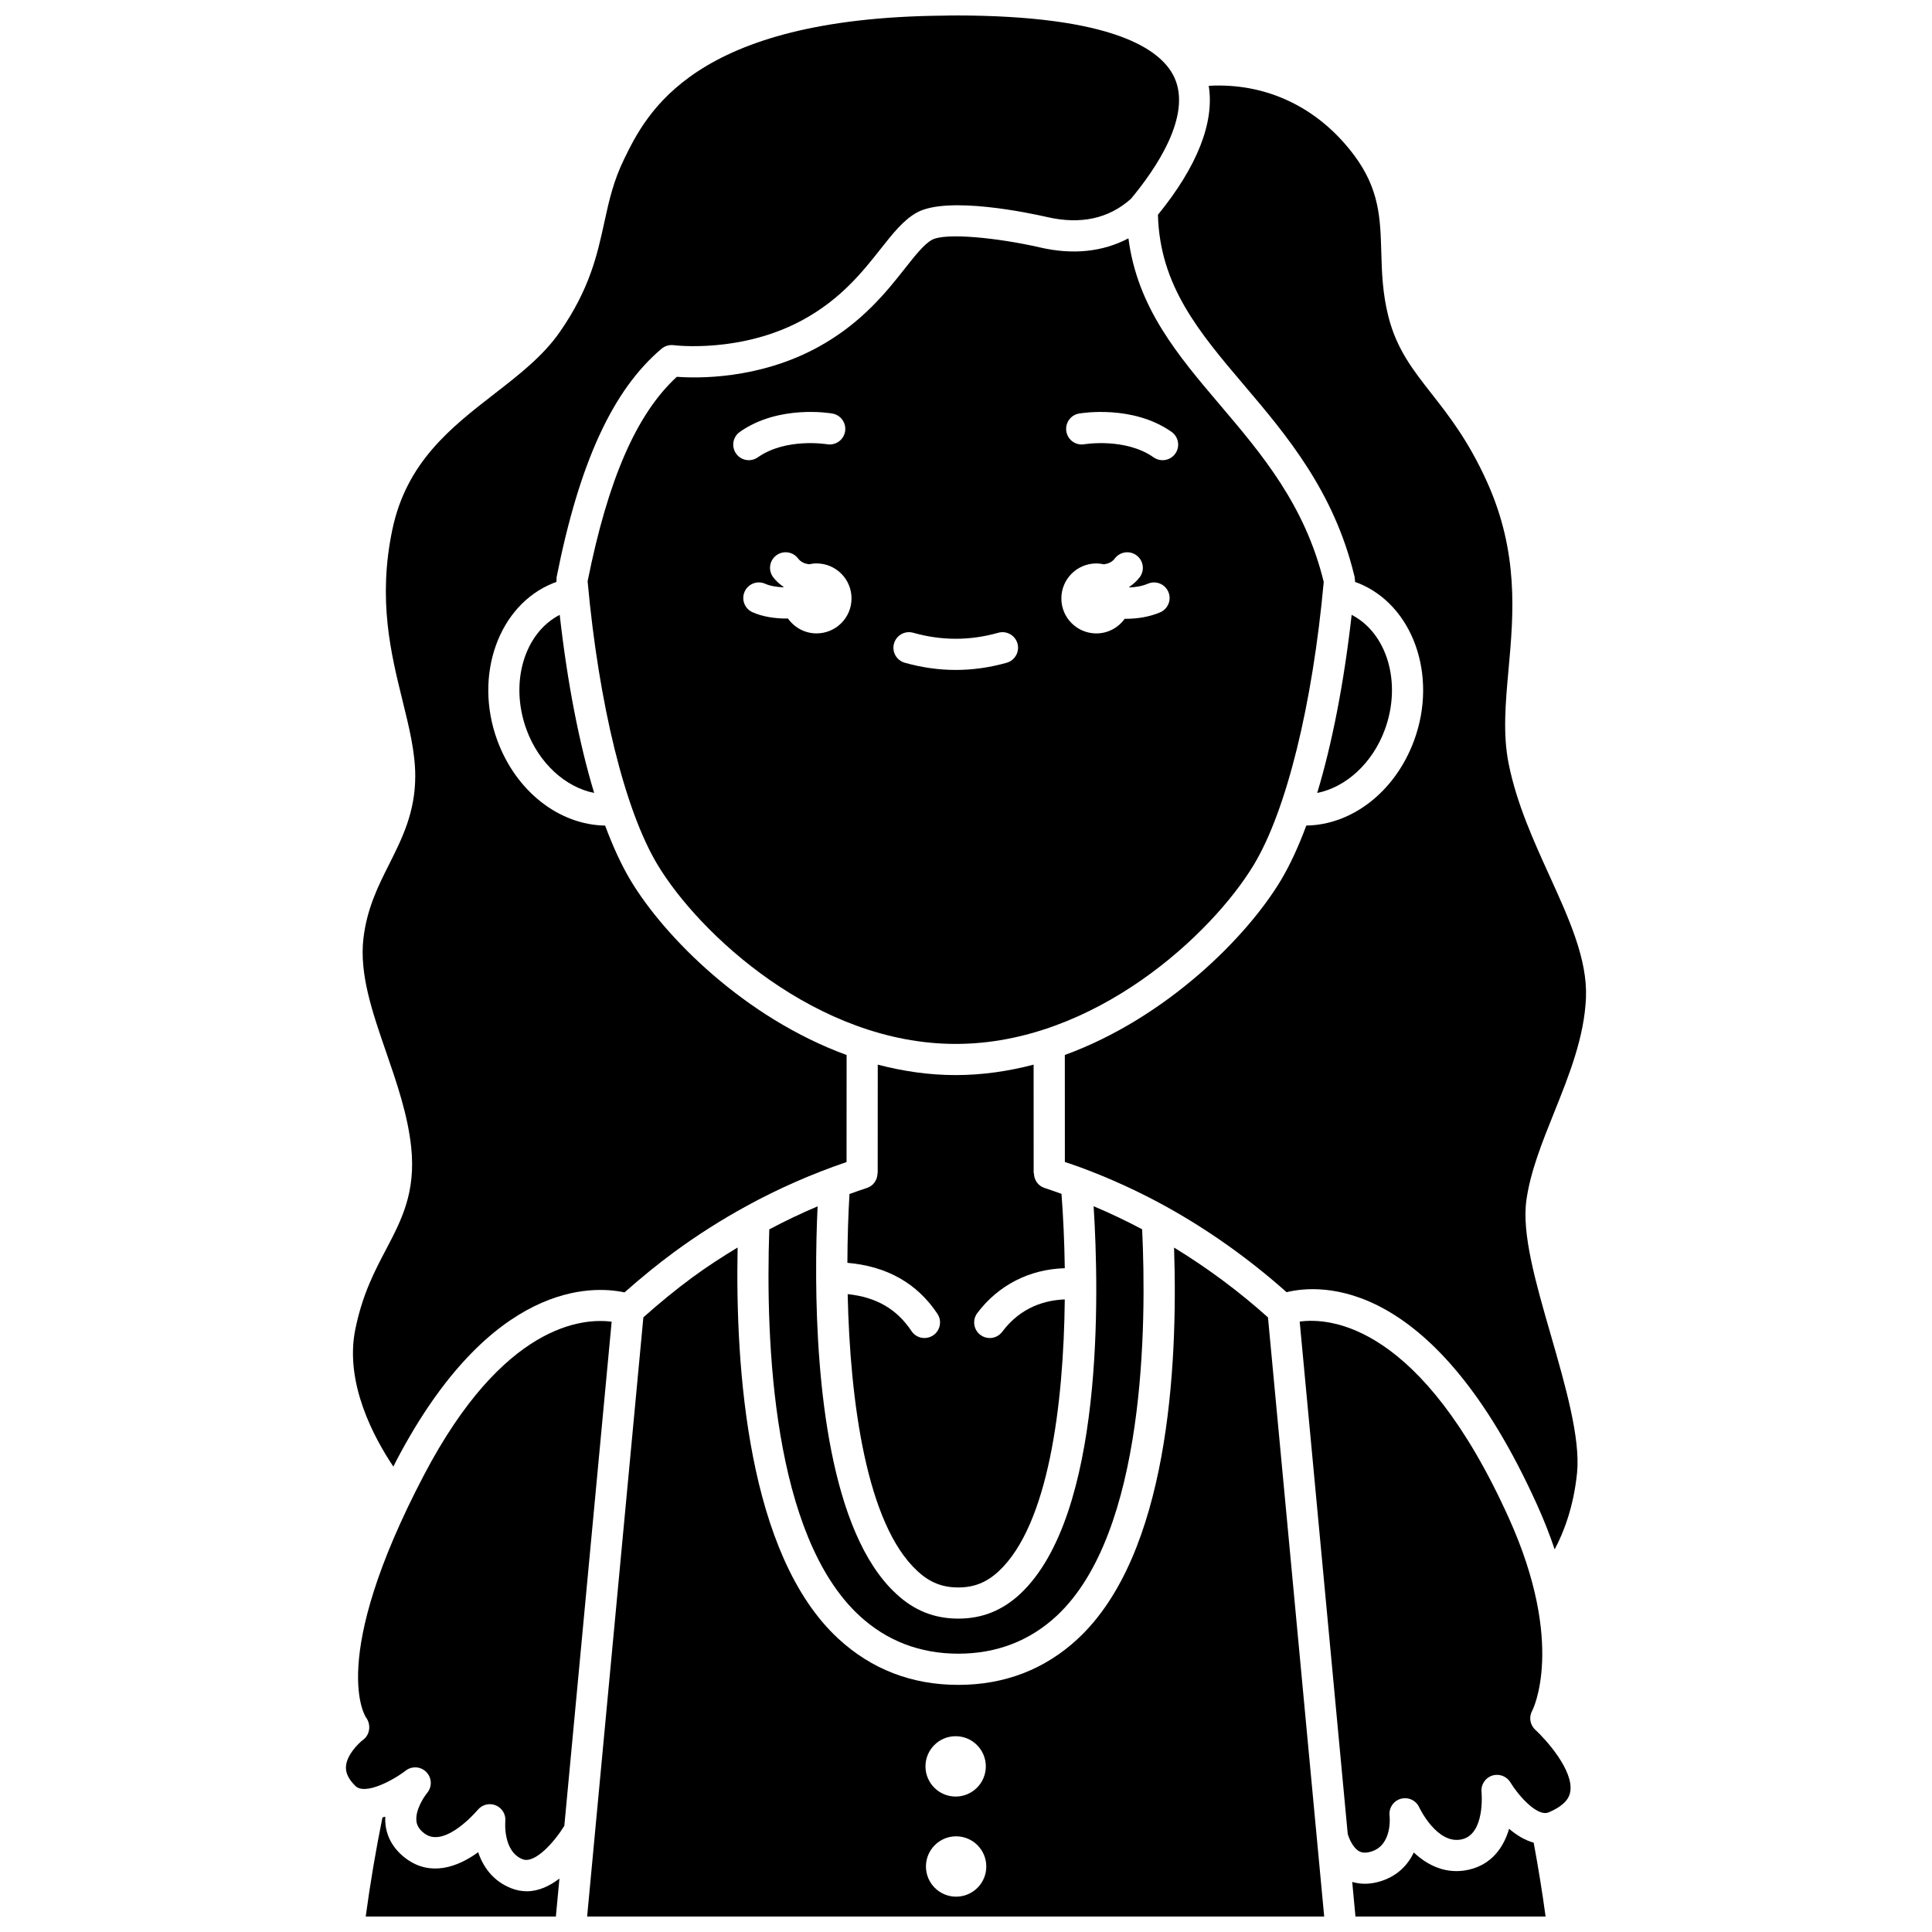 <?xml version="1.0" encoding="UTF-8"?>
<!-- Uploaded to: SVG Repo, www.svgrepo.com, Generator: SVG Repo Mixer Tools -->
<svg width="800px" height="800px" version="1.1" viewBox="144 144 512 512" xmlns="http://www.w3.org/2000/svg">
 <defs>
  <clipPath id="d">
   <path d="m240 625h53v26.902h-53z"/>
  </clipPath>
  <clipPath id="c">
   <path d="m502 628h52v23.902h-52z"/>
  </clipPath>
  <clipPath id="b">
   <path d="m299 474h196v177.9h-196z"/>
  </clipPath>
  <clipPath id="a">
   <path d="m237 148.09h220v384.91h-220z"/>
  </clipPath>
 </defs>
 <path d="m426.18 480.09c-0.102-7.133-0.422-13.816-0.871-19.707-1.496-0.527-2.984-1.078-4.492-1.559-1.75-0.562-2.809-2.18-2.816-3.922h-0.07l-0.012-28.762c-6.637 1.738-13.535 2.769-20.652 2.769-7.113 0-14.016-1.031-20.652-2.769l-0.016 28.762h-0.047c-0.008 1.742-1.066 3.363-2.816 3.922-1.543 0.496-3.078 1.059-4.613 1.602-0.328 5.508-0.531 11.672-0.555 18.234 10.469 0.906 18.496 5.426 23.863 13.516 1.262 1.898 0.742 4.465-1.156 5.723-0.703 0.465-1.496 0.691-2.281 0.691-1.34 0-2.652-0.648-3.445-1.848-3.875-5.832-9.316-8.984-16.906-9.785 0.617 28.5 5.016 60.965 18.434 73.336 3.254 3.051 6.594 4.398 10.867 4.398 4.211 0 7.523-1.328 10.738-4.309 13.164-12.289 17.195-43.961 17.496-72.023-4.945 0.184-11.555 1.859-16.578 8.578-0.812 1.086-2.051 1.656-3.312 1.656-0.859 0-1.727-0.27-2.469-0.82-1.824-1.367-2.195-3.957-0.836-5.781 5.598-7.457 13.895-11.645 23.199-11.902z"/>
 <path d="m397.96 572.95c-6.359 0-11.754-2.16-16.492-6.609-17.562-16.195-21.023-56.246-21.18-83.695 0-0.008-0.004-0.016-0.004-0.027 0-0.008 0.004-0.016 0.004-0.027-0.043-7.5 0.156-14.035 0.387-18.898-4.344 1.832-8.613 3.879-12.805 6.098-1.035 30.16 0.945 81.191 23.902 102.4 7.227 6.668 16.039 10.051 26.184 10.051 10.168 0 18.957-3.391 26.133-10.078 23.492-21.961 23.789-77.234 22.59-102.39-4.191-2.223-8.48-4.269-12.855-6.109 1.438 22.746 2.816 81.938-19.5 102.77-4.734 4.387-10.086 6.516-16.363 6.516z"/>
 <g clip-path="url(#d)">
  <path d="m279.52 644.42c-4.848-1.887-7.488-5.668-8.801-9.57-5.453 3.992-12.586 6.461-19.02 1.766-3.184-2.324-5.098-5.43-5.523-8.988-0.09-0.742-0.117-1.477-0.082-2.195-0.242 0.078-0.496 0.137-0.738 0.207-1.715 8.426-3.238 17.363-4.441 26.273h50.395l0.945-10.078c-2.535 1.938-5.477 3.371-8.676 3.371-1.316-0.008-2.676-0.246-4.059-0.785z"/>
 </g>
 <path d="m283.54 337.38c3.285 8.938 10.352 15.258 17.918 16.758-3.981-13.16-7.113-29.273-9.129-47.195-9.375 4.82-13.359 18.004-8.789 30.438z"/>
 <path d="m510.99 337.38c4.57-12.434 0.586-25.621-8.789-30.438-2.019 17.926-5.148 34.039-9.129 47.195 7.566-1.492 14.629-7.82 17.918-16.758z"/>
 <path d="m548.52 461.97c1.09-7.578 4.125-15.145 7.34-23.145 3.945-9.828 8.02-19.992 8.438-30.473 0.402-10.133-4.492-20.898-9.68-32.297-4.277-9.41-8.703-19.148-10.82-29.711-1.57-7.844-0.812-16.164-0.016-24.961 1.312-14.484 2.801-30.902-5.758-49.793-4.91-10.836-10.066-17.418-14.617-23.223-4.973-6.344-9.262-11.82-11.457-20.43-1.582-6.223-1.742-11.801-1.898-17.195-0.258-8.898-0.48-16.578-7.16-25.551-9.543-12.809-23.41-19.316-38.57-18.445 1.559 9.656-2.996 21.305-13.457 34.172 0.484 18.781 10.852 31.051 22.848 45.176 11.148 13.137 23.766 28.027 29.168 50.383 0.02 0.059 0.031 0.117 0.051 0.172 0.016 0.066 0.043 0.129 0.059 0.195 0.039 0.148-0.004 0.293 0.016 0.445 0.039 0.293 0.125 0.574 0.098 0.883 0 0.02-0.004 0.043-0.004 0.062 0.258 0.09 0.527 0.164 0.777 0.262 14.539 5.785 21.211 24.504 14.875 41.723-4.981 13.539-16.41 22.379-28.57 22.559-2.09 5.629-4.356 10.531-6.773 14.562-8.953 14.918-30.227 36.379-57.223 46.238l0.012 28.355c1.418 0.484 2.836 0.949 4.238 1.469 0.051 0.016 0.09 0.031 0.141 0.051 7.594 2.824 15.008 6.207 22.113 10.109 11.5 6.332 22.324 14.043 32.262 22.879 8.906-2.184 39.035-4.191 66.406 56.387 1.875 4.148 3.387 8.055 4.641 11.773 2.387-4.484 5.016-11.223 5.93-20.234 0.93-9.211-3.074-23.105-6.938-36.539-4.004-13.855-7.777-26.949-6.469-35.859z"/>
 <path d="m443.05 207.16c-6.769 3.582-14.734 4.43-23.43 2.414-11.004-2.523-25.098-4.008-28.676-1.996-2.082 1.164-4.406 4.113-7.102 7.527-4.883 6.188-11.562 14.656-23.266 21-15.617 8.457-31.723 8.164-37.211 7.75-10.684 9.832-18.223 27.152-23.641 54.184 2.969 32.648 9.871 60.68 18.496 75.059 11.031 18.383 42.246 47.551 79.051 47.551 36.805 0 68.016-29.168 79.051-47.551 8.609-14.355 15.504-42.305 18.48-74.879-4.961-20.332-16.344-33.789-27.379-46.781-11.297-13.289-22.016-25.945-24.375-44.277zm-102.98 51.293c10.305-7.266 23.949-4.965 24.527-4.856 2.246 0.395 3.746 2.535 3.352 4.781-0.395 2.242-2.523 3.727-4.773 3.352-0.113-0.016-10.891-1.785-18.352 3.473-0.723 0.512-1.551 0.754-2.375 0.754-1.297 0-2.578-0.605-3.379-1.75-1.312-1.867-0.867-4.445 1-5.754zm20.324 53.402c-3.137 0-5.902-1.57-7.578-3.953-0.125 0-0.238 0.02-0.367 0.02-3.113 0-6.348-0.48-9.027-1.676-2.082-0.93-3.016-3.371-2.086-5.453 0.93-2.082 3.371-3.019 5.453-2.086 1.355 0.605 3.102 0.871 4.848 0.934 0.012-0.031 0.02-0.066 0.031-0.098-1.012-0.707-1.953-1.512-2.746-2.543-1.387-1.809-1.051-4.398 0.762-5.789 1.801-1.387 4.402-1.059 5.789 0.762 0.785 1.02 1.816 1.418 2.918 1.566 0.645-0.141 1.312-0.227 2-0.227 5.121 0 9.273 4.152 9.273 9.273 0.008 5.117-4.148 9.27-9.27 9.27zm50.395 7.777c-4.477 1.273-9.027 1.91-13.512 1.91s-9.035-0.645-13.512-1.91c-2.191-0.621-3.469-2.902-2.844-5.098 0.621-2.191 2.91-3.473 5.098-2.844 7.5 2.121 15.035 2.121 22.527 0 2.18-0.625 4.477 0.652 5.098 2.844 0.613 2.195-0.664 4.477-2.856 5.098zm40.664-13.359c-2.875 1.23-6.09 1.719-9.129 1.719-0.09 0-0.168-0.012-0.262-0.012-1.684 2.34-4.414 3.883-7.519 3.883-5.121 0-9.273-4.152-9.273-9.273 0-5.121 4.152-9.273 9.273-9.273 0.691 0 1.355 0.086 2.004 0.23 1.102-0.148 2.137-0.547 2.914-1.57 1.387-1.816 3.977-2.152 5.789-0.762 1.812 1.391 2.152 3.981 0.762 5.789-0.793 1.031-1.734 1.836-2.742 2.543 0.016 0.047 0.027 0.09 0.043 0.137 1.664-0.074 3.379-0.352 4.894-1 2.094-0.895 4.523 0.074 5.422 2.172 0.891 2.09-0.078 4.519-2.176 5.418zm4.019-42.066c-0.805 1.145-2.082 1.75-3.379 1.75-0.82 0-1.652-0.242-2.375-0.754-7.461-5.254-18.238-3.488-18.352-3.473-2.25 0.395-4.383-1.117-4.769-3.367-0.387-2.242 1.105-4.379 3.348-4.769 0.578-0.098 14.227-2.402 24.527 4.856 1.867 1.312 2.316 3.891 1 5.758z"/>
 <path d="m256.38 534.86c-25.793 49.164-15.469 64.168-15.363 64.312 1.352 1.832 1.055 4.531-0.777 5.883-1.188 0.898-4.359 3.957-4.559 7.098-0.105 1.723 0.719 3.406 2.519 5.16 2.535 2.465 9.906-1.441 13.297-4.07 1.668-1.297 4.047-1.129 5.508 0.391 1.465 1.52 1.547 3.898 0.195 5.516-0.906 1.098-3.199 4.613-2.836 7.496 0.098 0.801 0.438 2.016 2.195 3.297 5.402 3.957 13.957-6.199 14.043-6.301 1.152-1.406 3.098-1.902 4.785-1.203 1.684 0.699 2.715 2.414 2.523 4.234-0.004 0.062-0.68 8 4.598 10.051 3.312 1.277 8.566-4.809 11.043-8.859l12.543-133.6c-7.652-0.996-28.719 0.566-49.715 40.594z"/>
 <g clip-path="url(#c)">
  <path d="m543.93 628.65c-1.453 4.93-4.613 9.48-10.734 10.852-5.906 1.316-10.848-1.117-14.516-4.574-1.586 3.297-4.344 6.273-8.91 7.656-3.016 0.914-5.504 0.719-7.418 0.145l0.859 9.172h50.387c-0.918-6.769-1.992-13.285-3.156-19.57-2.414-0.668-4.617-2.055-6.512-3.68z"/>
 </g>
 <g clip-path="url(#b)">
  <path d="m492.96 631-12.934-137.88c-7.754-6.949-16.102-13.137-24.887-18.5 1.074 31.992-1.594 81.316-25.414 103.59-8.754 8.168-19.441 12.301-31.77 12.301-12.289 0-22.984-4.121-31.789-12.242-24.031-22.207-27.332-71.66-26.688-103.67-4.062 2.461-8.074 5.047-11.922 7.871-4.426 3.254-8.805 6.848-13.055 10.633l-12.82 136.58v0.004l-2.086 22.227h195.33l-1.949-20.777c-0.012-0.039-0.016-0.082-0.016-0.129zm-95.703-26.887c4.414 0 7.996 3.582 7.996 7.996 0 4.414-3.582 7.996-7.996 7.996-4.414 0-7.996-3.582-7.996-7.996 0-4.418 3.578-7.996 7.996-7.996zm0.125 42.523c-4.414 0-7.996-3.582-7.996-7.996 0-4.414 3.582-7.996 7.996-7.996 4.414 0 7.996 3.582 7.996 7.996 0 4.418-3.578 7.996-7.996 7.996z"/>
 </g>
 <path d="m550.88 602.42c-1.426-1.293-1.766-3.406-0.82-5.078 0.074-0.137 8.98-17.438-6.227-51.102-23.176-51.285-47.27-53.121-55.402-52.008l12.73 135.76c0.293 1.055 1.293 3.613 2.965 4.574 0.535 0.309 1.461 0.668 3.25 0.125 5.742-1.738 4.887-9.449 4.875-9.523-0.242-2.023 1.023-3.918 2.984-4.473 1.969-0.547 4.035 0.418 4.871 2.266 0.043 0.086 4.699 9.969 11.285 8.484 6.242-1.395 5.246-12.422 5.231-12.531-0.207-1.926 0.953-3.734 2.789-4.348 1.828-0.617 3.852 0.125 4.856 1.785 2.051 3.394 7.129 9.227 10.145 7.941 5.152-2.168 5.578-4.648 5.719-5.465 0.977-5.625-6.543-13.934-9.25-16.406z"/>
 <g clip-path="url(#a)">
  <path d="m249.07 531.02c25.062-47.77 52.148-46.316 60.438-44.52 4.289-3.801 8.691-7.418 13.16-10.699 6.137-4.504 12.59-8.605 19.18-12.195 8.516-4.676 17.422-8.559 26.496-11.652l0.016-28.367c-26.996-9.855-48.27-31.316-57.223-46.238-2.414-4.027-4.684-8.934-6.773-14.562-12.16-0.188-23.59-9.023-28.57-22.559-6.336-17.223 0.34-35.941 14.875-41.723 0.246-0.098 0.52-0.172 0.777-0.266 0-0.02-0.004-0.043-0.004-0.062-0.016-0.199 0.055-0.371 0.062-0.566 0.008-0.207-0.047-0.406-0.004-0.617 6.023-30.375 14.863-49.625 27.812-60.574 0.887-0.75 2.066-1.09 3.219-0.941 0.176 0.023 17.75 2.227 34.113-6.641 10.203-5.531 16.031-12.914 20.715-18.852 3.242-4.106 6.039-7.652 9.543-9.617 8.156-4.594 30.23 0.152 34.578 1.148 8.879 2.047 16.363 0.43 22.23-4.832 6.434-7.715 16.266-21.945 11.484-32.203-3.481-7.465-16.352-16.363-57.934-16.387-0.031 0.012-0.047 0-0.07 0s-0.051 0.012-0.074 0.012c-1.02 0-2.035 0-3.051 0.039h-0.113-0.004c-66.246 0.598-78.598 25.84-84.531 37.973-2.879 5.879-4.031 11.148-5.25 16.723-1.891 8.672-3.848 17.637-11.762 29.062-4.453 6.43-10.773 11.336-17.465 16.527-11.41 8.859-23.211 18.012-26.969 35.926-3.894 18.594-0.383 32.82 2.715 45.371 1.727 6.992 3.356 13.594 3.356 19.938 0 9.617-3.508 16.586-6.894 23.32-2.898 5.762-5.898 11.711-6.84 19.703-1.102 9.5 2.363 19.531 6.027 30.152 2.812 8.137 5.715 16.551 6.629 25.145 1.273 12.039-2.586 19.375-6.668 27.148-3.086 5.867-6.273 11.938-8.148 21.211-2.883 14.238 5.055 28.82 10.094 36.316 0.289-0.562 0.531-1.074 0.828-1.641z"/>
 </g>
</svg>